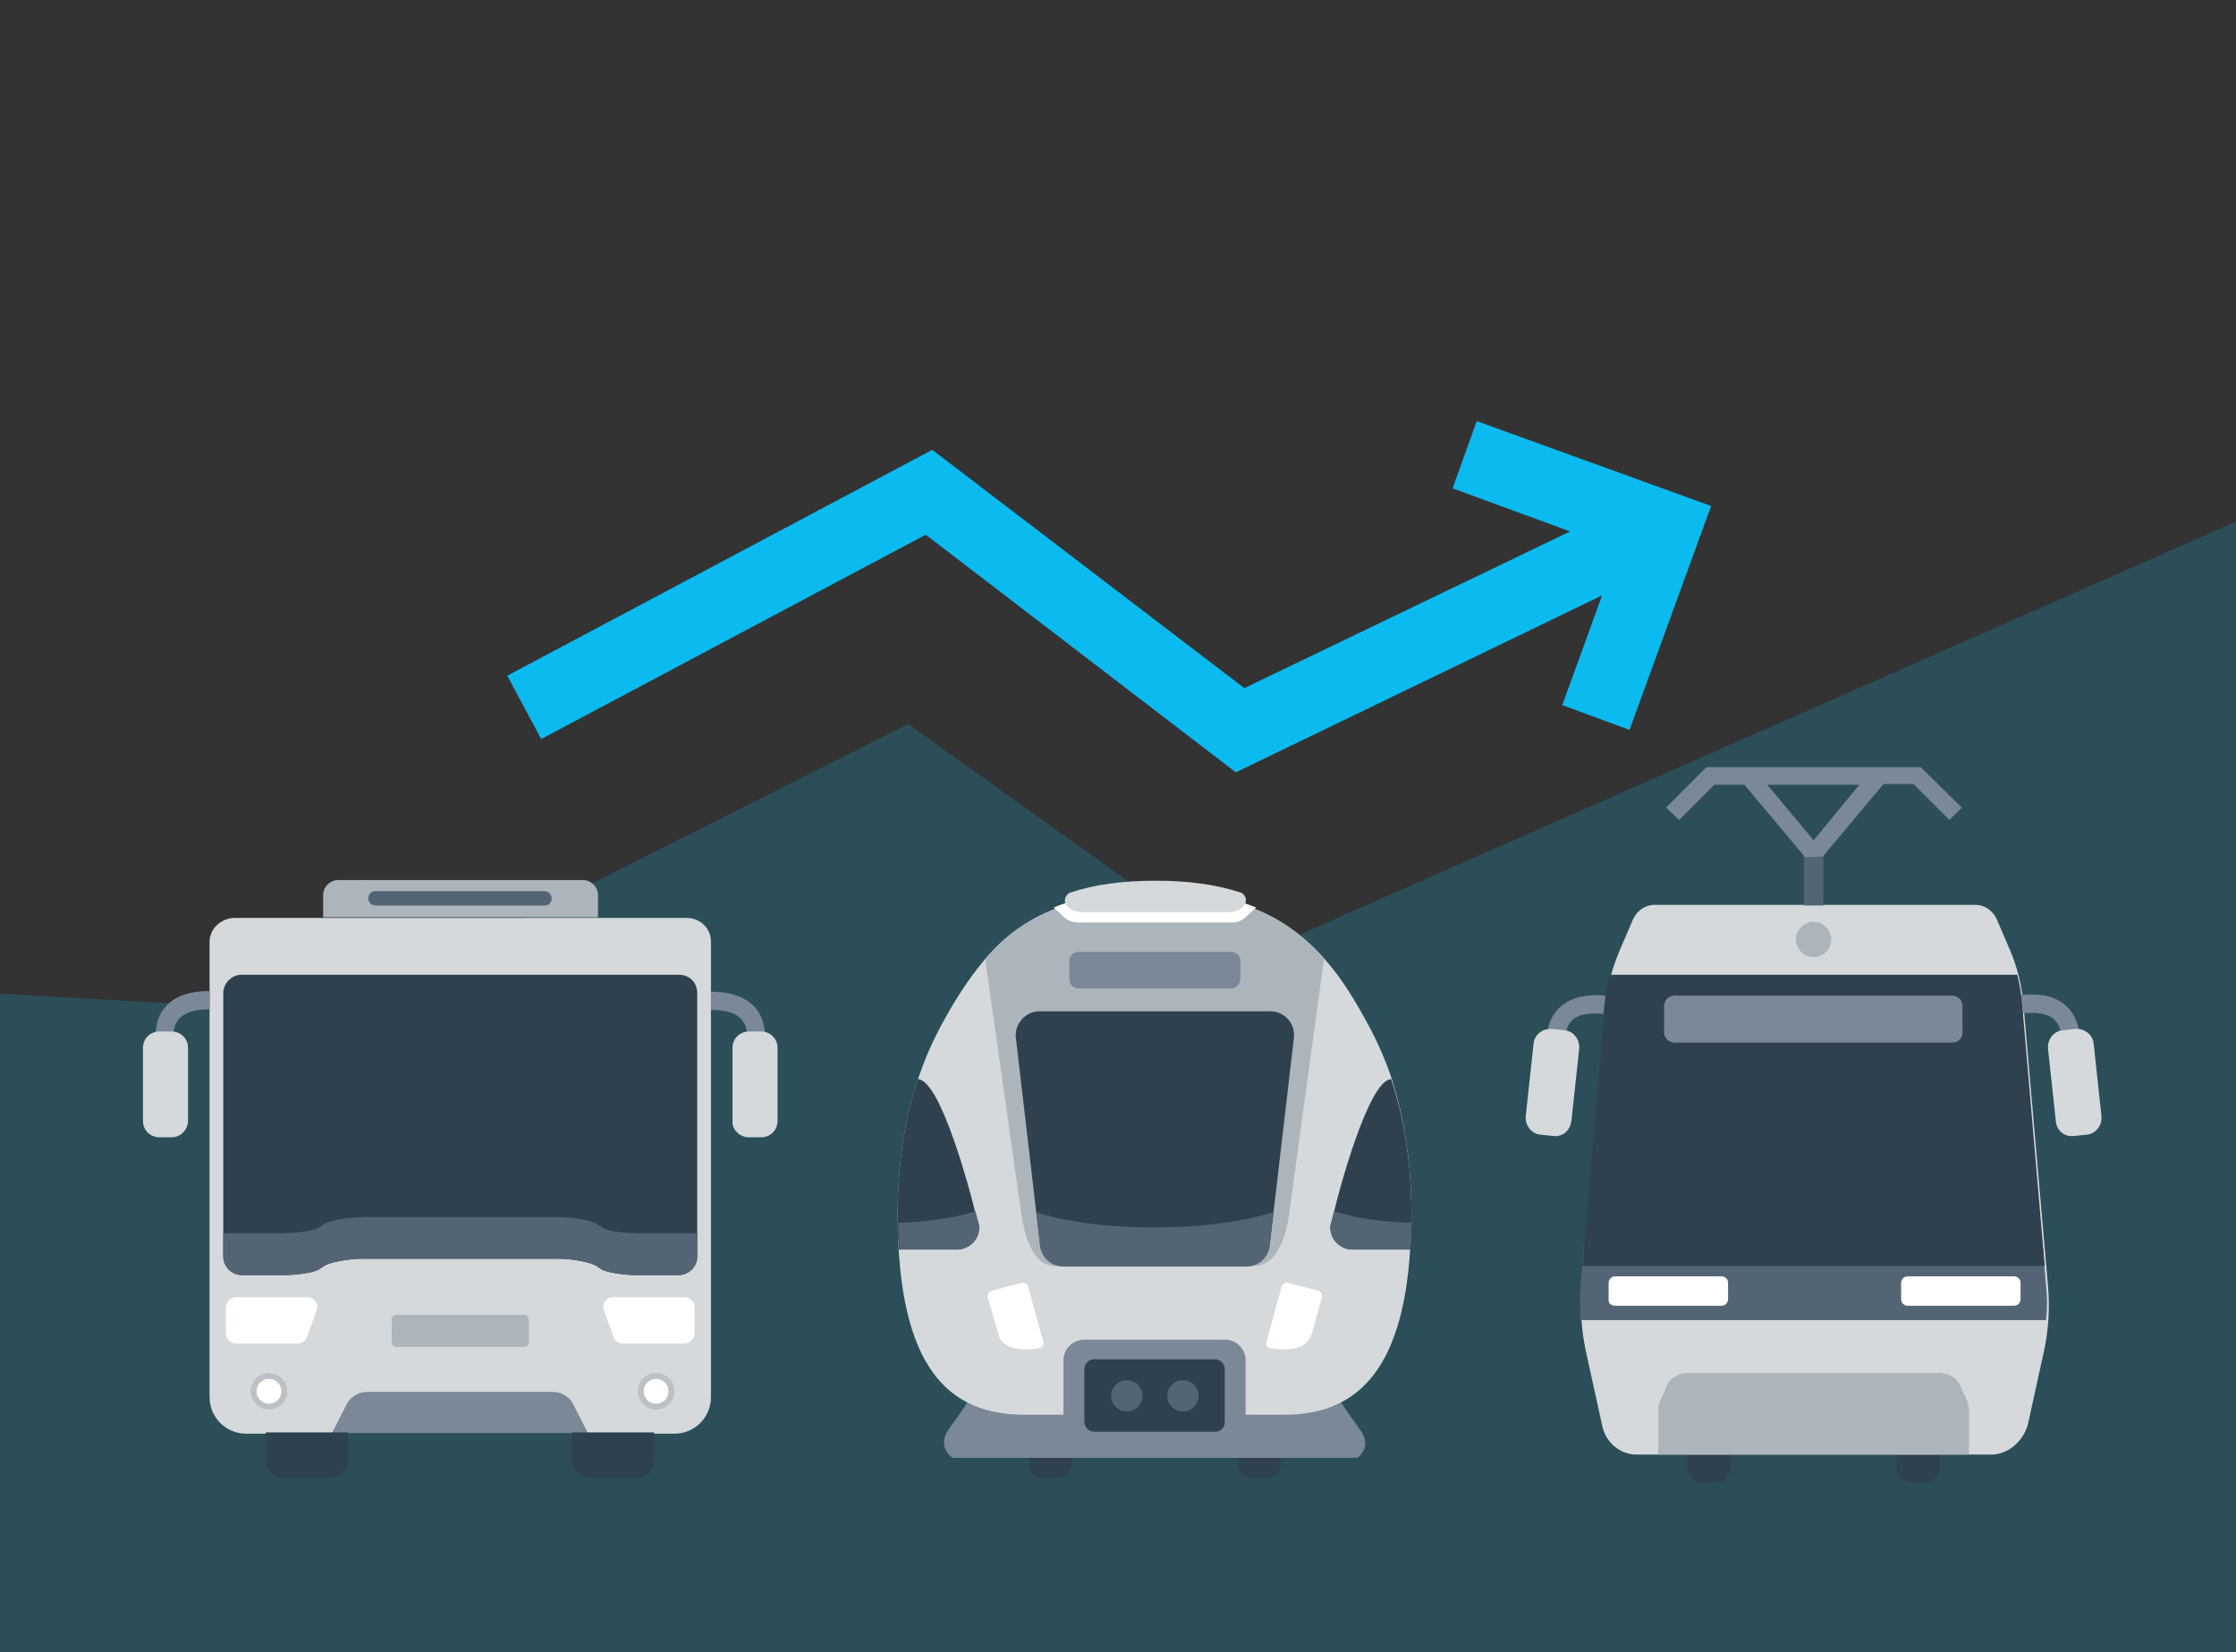 <?xml version="1.0" encoding="UTF-8"?>
<svg xmlns="http://www.w3.org/2000/svg" xmlns:xlink="http://www.w3.org/1999/xlink" version="1.1" id="vbb_x5F_scale" x="0px" y="0px" viewBox="0 0 342.5 253.1" style="enable-background:new 0 0 342.5 253.1;" xml:space="preserve">
<rect x="0" y="0" width="342.5" height="253.1" fill="#333333" stroke="none"/>
<style type="text/css">
	.st0{opacity:0.2;fill:#0BBBEF;enable-background:new    ;}
	.st1{fill:#2F404E;}
	.st2{fill:#D5D9DC;}
	.st3{fill:#7A8898;}
	.st4{fill:#536474;}
	.st5{fill:#FFFFFF;}
	.st6{fill:#ACB4BC;}
	.st7{fill:none;stroke:#536474;stroke-width:3;stroke-miterlimit:10;}
	.st8{fill:#BDC1C6;}
	.st9{fill:#0BBBEF;}
</style>
<g>
	<polygon class="st0" points="0,152.2 51.5,155.1 139.1,110.9 189.9,147.2 342.5,79.9 342.5,253.1 0,253.1  "></polygon>
	<g>
		<g>
			<path class="st1" d="M263,227h-2.4c-1.1,0-2.1-0.9-2.1-2.1v-5.2h6.6v5.2C265.1,226,264.1,227,263,227z"></path>
			<path class="st1" d="M295,227h-2.4c-1.1,0-2.1-0.9-2.1-2.1v-5.2h6.6v5.2C297.1,226,296.2,227,295,227z"></path>
			<path class="st2" d="M305,222.8h-54.3c-2.6,0-4.8-1.9-5.3-4.5l-2.5-11.4c-0.7-3.3-0.9-6.6-0.6-10l3.8-43.6     c0.2-2.6,0.9-5.1,1.9-7.5l2.1-4.9c0.6-1.4,1.9-2.3,3.3-2.3l49.2,0c1.4,0,2.7,0.9,3.3,2.3l2.1,4.9c1,2.4,1.6,4.9,1.9,7.5l3.8,43.6     c0.3,3.3,0.1,6.7-0.6,10l-2.5,11.4C309.8,220.9,307.5,222.8,305,222.8z"></path>
			<path class="st3" d="M237,160.1c0-0.1-0.5-3.3,1.7-5.6c1.6-1.6,4-2.3,7.2-2l-0.3,2.8c-2.3-0.2-4,0.1-4.9,1.1     c-1.2,1.3-0.9,3.3-0.9,3.3L237,160.1z"></path>
			<path class="st2" d="M237.9,174l-1.9-0.2c-1.4-0.1-2.4-1.4-2.3-2.8l1.2-11.1c0.1-1.4,1.4-2.4,2.8-2.3l1.9,0.2     c1.4,0.1,2.4,1.4,2.3,2.8l-1.2,11.1C240.5,173.2,239.3,174.2,237.9,174z"></path>
			<path class="st3" d="M318.5,160l-2.8-0.4l1.4,0.2l-1.4-0.2c0,0,0.3-2-0.9-3.3c-0.9-1-2.6-1.3-4.9-1.1l-0.3-2.8     c3.2-0.3,5.7,0.3,7.2,2C319,156.7,318.5,159.9,318.5,160z"></path>
			<path class="st2" d="M317.7,174l1.9-0.2c1.4-0.1,2.4-1.4,2.3-2.8l-1.2-11.1c-0.1-1.4-1.4-2.4-2.8-2.3l-1.9,0.2     c-1.4,0.1-2.4,1.4-2.3,2.8l1.2,11.1C315,173.2,316.3,174.2,317.7,174z"></path>
			<path class="st4" d="M242.1,202.2c-0.1-1.8-0.1-3.5,0-5.3l0.5-6.1h70.3l0.5,6.1c0.2,1.8,0.2,3.5,0,5.3     C309.5,202.2,246.9,202.2,242.1,202.2z"></path>
			<path class="st5" d="M292.2,200h16.3c0.6,0,1-0.5,1-1v-2.5c0-0.6-0.5-1-1-1h-16.3c-0.6,0-1,0.5-1,1v2.5     C291.2,199.6,291.7,200,292.2,200z"></path>
			<path class="st5" d="M247.4,200h16.3c0.6,0,1-0.5,1-1v-2.5c0-0.6-0.5-1-1-1h-16.3c-0.6,0-1,0.5-1,1v2.5     C246.3,199.6,246.8,200,247.4,200z"></path>
			<path class="st1" d="M242.4,193.9l3.5-40.6c0.1-1.4,0.4-2.7,0.7-4H309c0.3,1.3,0.6,2.7,0.7,4l3.5,40.6L242.4,193.9z"></path>
			<path class="st6" d="M301.6,222.8H254v-7c0-0.3,0.1-0.7,0.2-1l1.2-2.7c0.5-1.1,1.8-1.8,3.2-1.8H297c1.4,0,2.7,0.7,3.2,1.8     l1.2,2.7c0.1,0.3,0.2,0.7,0.2,1V222.8z"></path>
			<path class="st3" d="M299,159.7h-42.5c-0.9,0-1.6-0.7-1.6-1.6v-4c0-0.9,0.7-1.6,1.6-1.6H299c0.9,0,1.6,0.7,1.6,1.6v4     C300.7,159,299.9,159.7,299,159.7z"></path>
			<circle class="st6" cx="277.8" cy="143.9" r="2.7"></circle>
			<line class="st7" x1="277.8" y1="138.7" x2="277.8" y2="130.9"></line>
			<path class="st3" d="M294.2,117.5h-32.8l-6.2,6.2l2,1.9l5.4-5.4h4.6l9.3,11.1l2.7-0.1l9.3-11.1h4.6l5.5,5.5l1.9-1.9L294.2,117.5z      M277.8,128.7l-7.1-8.5h14.1L277.8,128.7z"></path>
		</g>
		<g>
			<polygon class="st3" points="91.6,219.5 49.3,219.5 53.4,212.4 87.6,212.4    "></polygon>
			<path class="st2" d="M108.9,144.2V214c0,3.1-2.5,5.6-5.6,5.6H90.1l-2.5-4.9c-0.7-0.9-1.7-1.5-2.9-1.5H56.2     c-1.1,0-2.2,0.6-2.9,1.5l-2.5,4.9H37.7c-3.1,0-5.6-2.5-5.6-5.6v-69.7c0,0,0,0,0,0c0-2.1,1.8-3.7,3.9-3.7H105     C107.1,140.5,108.9,142.1,108.9,144.2C108.9,144.2,108.9,144.2,108.9,144.2z"></path>
			<path class="st1" d="M106.8,152.1v40.4c0,1.5-1.3,2.8-2.8,2.8h-6.9c-1,0-4.1-0.3-5-0.9l-0.6-0.4c-1.1-0.8-4.5-1.2-5.8-1.2H55.3     c-1.3,0-4.7,0.4-5.8,1.2l-0.6,0.4c-0.8,0.6-3.9,0.9-5,0.9H37c-1.5,0-2.8-1.3-2.8-2.8v-40.4c0-1.5,1.3-2.8,2.8-2.8h67     C105.6,149.3,106.8,150.5,106.8,152.1z"></path>
			<path class="st4" d="M106.8,188.9v3.6c0,1.5-1.3,2.8-2.8,2.8h-6.9c-1,0-4.1-0.3-5-0.9l-0.6-0.4c-1.1-0.8-4.5-1.2-5.8-1.2H55.3     c-1.3,0-4.7,0.4-5.8,1.2l-0.6,0.4c-0.8,0.6-3.9,0.9-5,0.9H37c-1.5,0-2.8-1.3-2.8-2.8v-3.6h8.3c2.8,0,5.5-0.3,6.4-0.9l0.6-0.4     c1.1-0.8,4.3-1.2,7.2-1.2h27.7c3.2,0,6.1,0.4,7.2,1.2l0.6,0.4c0.8,0.6,3.2,0.9,6.4,0.9H106.8z"></path>
			<path class="st3" d="M24,160.3c0-0.1-0.8-3.3,1.1-5.8c1.4-1.8,3.7-2.7,7-2.7v2.8c-2.3,0-3.9,0.5-4.8,1.6     c-1.1,1.4-0.6,3.3-0.6,3.4L24,160.3z"></path>
			<path class="st2" d="M26.3,174.2h-1.9c-1.4,0-2.5-1.1-2.5-2.5v-11.2c0-1.4,1.1-2.5,2.5-2.5h1.9c1.4,0,2.5,1.1,2.5,2.5v11.2     C28.8,173,27.7,174.2,26.3,174.2z"></path>
			<path class="st3" d="M117,160.3l-2.7-0.7l1.4,0.4l-1.4-0.3c0,0,0.5-2-0.6-3.4c-0.8-1.1-2.4-1.6-4.8-1.6v-2.8c3.2,0,5.6,0.9,7,2.7     C117.8,157.1,117,160.2,117,160.3z"></path>
			<path class="st2" d="M114.7,174.2h1.9c1.4,0,2.5-1.1,2.5-2.5v-11.2c0-1.4-1.1-2.5-2.5-2.5h-1.9c-1.4,0-2.5,1.1-2.5,2.5v11.2     C112.1,173,113.3,174.2,114.7,174.2z"></path>
			<circle class="st8" cx="41.2" cy="213.1" r="2.8"></circle>
			<circle class="st8" cx="100.5" cy="213.1" r="2.8"></circle>
			<circle class="st5" cx="41.2" cy="213.1" r="1.9"></circle>
			<circle class="st5" cx="100.5" cy="213.1" r="1.9"></circle>
			<path class="st6" d="M91.5,140.5h-42v-3.4c0-1.2,1-2.3,2.3-2.3h37.5c1.2,0,2.3,1,2.3,2.3V140.5z"></path>
			<path class="st4" d="M83.4,138.7H57.5c-0.6,0-1.1-0.5-1.1-1.1l0,0c0-0.6,0.5-1.1,1.1-1.1h25.9c0.6,0,1.1,0.5,1.1,1.1l0,0     C84.5,138.3,84,138.7,83.4,138.7z"></path>
			<path class="st5" d="M45.6,205.8h-9.4c-0.9,0-1.6-0.7-1.6-1.6v-3.9c0-0.9,0.7-1.6,1.6-1.6h10.8c1.1,0,1.9,1,1.5,2l-1.4,3.9     C46.9,205.3,46.3,205.8,45.6,205.8z"></path>
			<path class="st5" d="M95.4,205.8h9.4c0.9,0,1.6-0.7,1.6-1.6v-3.9c0-0.9-0.7-1.6-1.6-1.6H94c-1.1,0-1.9,1-1.5,2l1.4,3.9     C94,205.3,94.7,205.8,95.4,205.8z"></path>
			<path class="st6" d="M80.3,206.3H60.7c-0.4,0-0.7-0.3-0.7-0.7v-3.5c0-0.4,0.3-0.7,0.7-0.7h19.6c0.4,0,0.7,0.3,0.7,0.7v3.5     C81,206,80.7,206.3,80.3,206.3z"></path>
			<path class="st1" d="M50.5,226.4h-7c-1.5,0-2.8-1.3-2.8-2.8v-4.2h12.6v4.2C53.3,225.2,52,226.4,50.5,226.4z"></path>
			<path class="st1" d="M97.4,226.4h-7c-1.5,0-2.8-1.3-2.8-2.8v-4.2h12.6v4.2C100.2,225.2,99,226.4,97.4,226.4z"></path>
		</g>
		<g>
			<path class="st1" d="M162.1,226.4h-2.4c-1.1,0-2.1-0.9-2.1-2.1v-5.2h6.6v5.2C164.1,225.5,163.2,226.4,162.1,226.4z"></path>
			<path class="st1" d="M194.1,226.4h-2.4c-1.1,0-2.1-0.9-2.1-2.1v-5.2h6.6v5.2C196.2,225.5,195.3,226.4,194.1,226.4z"></path>
			<path class="st3" d="M207.9,223.3h-62c0,0-2.4-1.6-0.7-4.2c1.7-2.5,5.2-6.6,6.5-12.4c1-4.3,12.8-4.2,19-3.9     c10.5-0.3,30.2-0.4,31.2,3.9c1.3,5.8,4.8,9.9,6.5,12.4C210.3,221.7,207.9,223.3,207.9,223.3z"></path>
			<path class="st2" d="M216.2,185.9c0,0.5,0,1,0,1.4c0,1.4-0.1,2.8-0.2,4.1c-1.2,19.3-8.8,25.3-19.3,25.3h-5.9v-8.3     c0-1.8-1.4-3.2-3.2-3.2h-21.5c-1.8,0-3.2,1.4-3.2,3.2v8.3H157c-11.7,0-19.5-7.1-19.5-30.8c0-11.5,2.5-21.2,6.7-28.9     c2.1-3.9,4.3-7.3,6.7-10.1c2.9-3.4,6.2-5.9,10.5-7.6c4.2-1.7,9.2-2.6,15.5-2.6c6.3,0,11.3,0.9,15.5,2.6c4.2,1.7,7.6,4.3,10.5,7.6     c2.5,2.8,4.6,6.2,6.7,10.1c1.4,2.6,2.6,5.3,3.6,8.3C215.1,171.4,216.2,178.2,216.2,185.9z"></path>
			<path class="st6" d="M202.8,146.9l-5.3,38.7c-0.7,5.8-2.9,8.3-5.3,8.3h-30.7c-2.4,0-4.3-2.5-5.1-8.3l-5.5-38.7     c2.9-3.4,6.2-5.9,10.5-7.6c4.2-1.7,9.2-2.6,15.5-2.6c6.3,0,11.3,0.9,15.5,2.6C196.6,141,199.9,143.6,202.8,146.9z"></path>
			<path class="st1" d="M190.9,193.9h-28c-1.9,0-3.4-1.4-3.6-3.3l-3.7-31.7c-0.2-2.1,1.5-4,3.6-4h35.4c2.1,0,3.8,1.8,3.6,4     l-3.7,31.7C194.3,192.5,192.8,193.9,190.9,193.9z"></path>
			<path class="st1" d="M216.2,185.9c0,0.5,0,1,0,1.4c0,1.4-0.1,2.8-0.2,4.1h-8.8c-2,0-3.6-1.7-3.4-3.7l1-3.9c0,0,4.7-18.4,8.3-18.5     C215.1,171.4,216.2,178.2,216.2,185.9z"></path>
			<path class="st4" d="M195,185.7l-0.5,5c-0.2,1.9-1.7,3.3-3.6,3.3h-28c-1.9,0-3.4-1.4-3.6-3.3l-0.5-5c3,1,8.8,2.3,18.1,2.3     C186.2,188,192,186.6,195,185.7z"></path>
			<path class="st4" d="M216.2,187.3c0,1.4-0.1,2.8-0.2,4.1h-8.8c-2,0-3.6-1.7-3.4-3.7l0.6-2.2C204.4,185.6,208.9,187.1,216.2,187.3     z"></path>
			<path class="st1" d="M137.5,185.9c0,0.5,0,1,0,1.4c0,1.4,0.1,2.8,0.2,4.1h8.8c2,0,3.6-1.7,3.4-3.7l-1-3.9c0,0-4.7-18.4-8.3-18.5     C138.6,171.4,137.5,178.2,137.5,185.9z"></path>
			<path class="st4" d="M137.6,187.3c0,1.4,0.1,2.8,0.2,4.1h8.8c2,0,3.6-1.7,3.4-3.7l-0.6-2.2C149.4,185.6,144.8,187.1,137.6,187.3z     "></path>
			<path class="st3" d="M188.6,151.4h-23.4c-0.8,0-1.4-0.6-1.4-1.4v-2.8c0-0.8,0.6-1.4,1.4-1.4h23.4c0.8,0,1.4,0.6,1.4,1.4v2.8     C189.9,150.8,189.3,151.4,188.6,151.4z"></path>
			<path class="st5" d="M192.4,139l-1.5,1.4c-0.6,0.6-1.4,0.9-2.2,0.9h-23.6c-0.8,0-1.6-0.3-2.2-0.9l-1.5-1.4     c4.2-1.7,9.2-2.6,15.5-2.6C183.2,136.4,188.2,137.3,192.4,139z"></path>
			<path class="st2" d="M190,136.7c0.9,0.3,1.1,1.4,0.5,2.1l0,0c-0.6,0.6-1.3,0.9-2.1,0.9h-22.8c-0.8,0-1.6-0.3-2.1-0.9l0,0     c-0.7-0.6-0.4-1.8,0.5-2.1c3.6-1.2,7.9-1.8,13.1-1.8C182.1,134.9,186.3,135.5,190,136.7z"></path>
			<path class="st5" d="M152.9,204.3c0.7,2.8,4.6,2.5,6.3,2.2c0.5-0.1,0.8-0.5,0.6-1l-2.3-8.4c-0.1-0.4-0.6-0.7-1-0.6l-4.6,1.2     c-0.4,0.1-0.7,0.6-0.6,1L152.9,204.3z"></path>
			<path class="st5" d="M200.9,204.3c-0.7,2.8-4.6,2.5-6.3,2.2c-0.5-0.1-0.8-0.5-0.6-1l2.3-8.4c0.1-0.4,0.6-0.7,1-0.6l4.6,1.2     c0.4,0.1,0.7,0.6,0.6,1L200.9,204.3z"></path>
			<path class="st1" d="M186.1,219.3h-18.5c-0.8,0-1.5-0.7-1.5-1.5v-8.1c0-0.8,0.7-1.5,1.5-1.5h18.5c0.8,0,1.5,0.7,1.5,1.5v8.1     C187.6,218.7,187,219.3,186.1,219.3z"></path>
			<circle class="st4" cx="172.6" cy="213.8" r="2.4"></circle>
			<circle class="st4" cx="181.2" cy="213.8" r="2.4"></circle>
		</g>
	</g>
	<polygon class="st9" points="226.2,64.5 222.5,74.8 240.5,81.4 190.6,105.4 142.8,68.9 77.7,103.5 82.9,113.2 141.8,81.9    189.3,118.3 245.4,91.2 239.3,108 249.6,111.8 262.1,77.5  "></polygon>
</g>
</svg>
